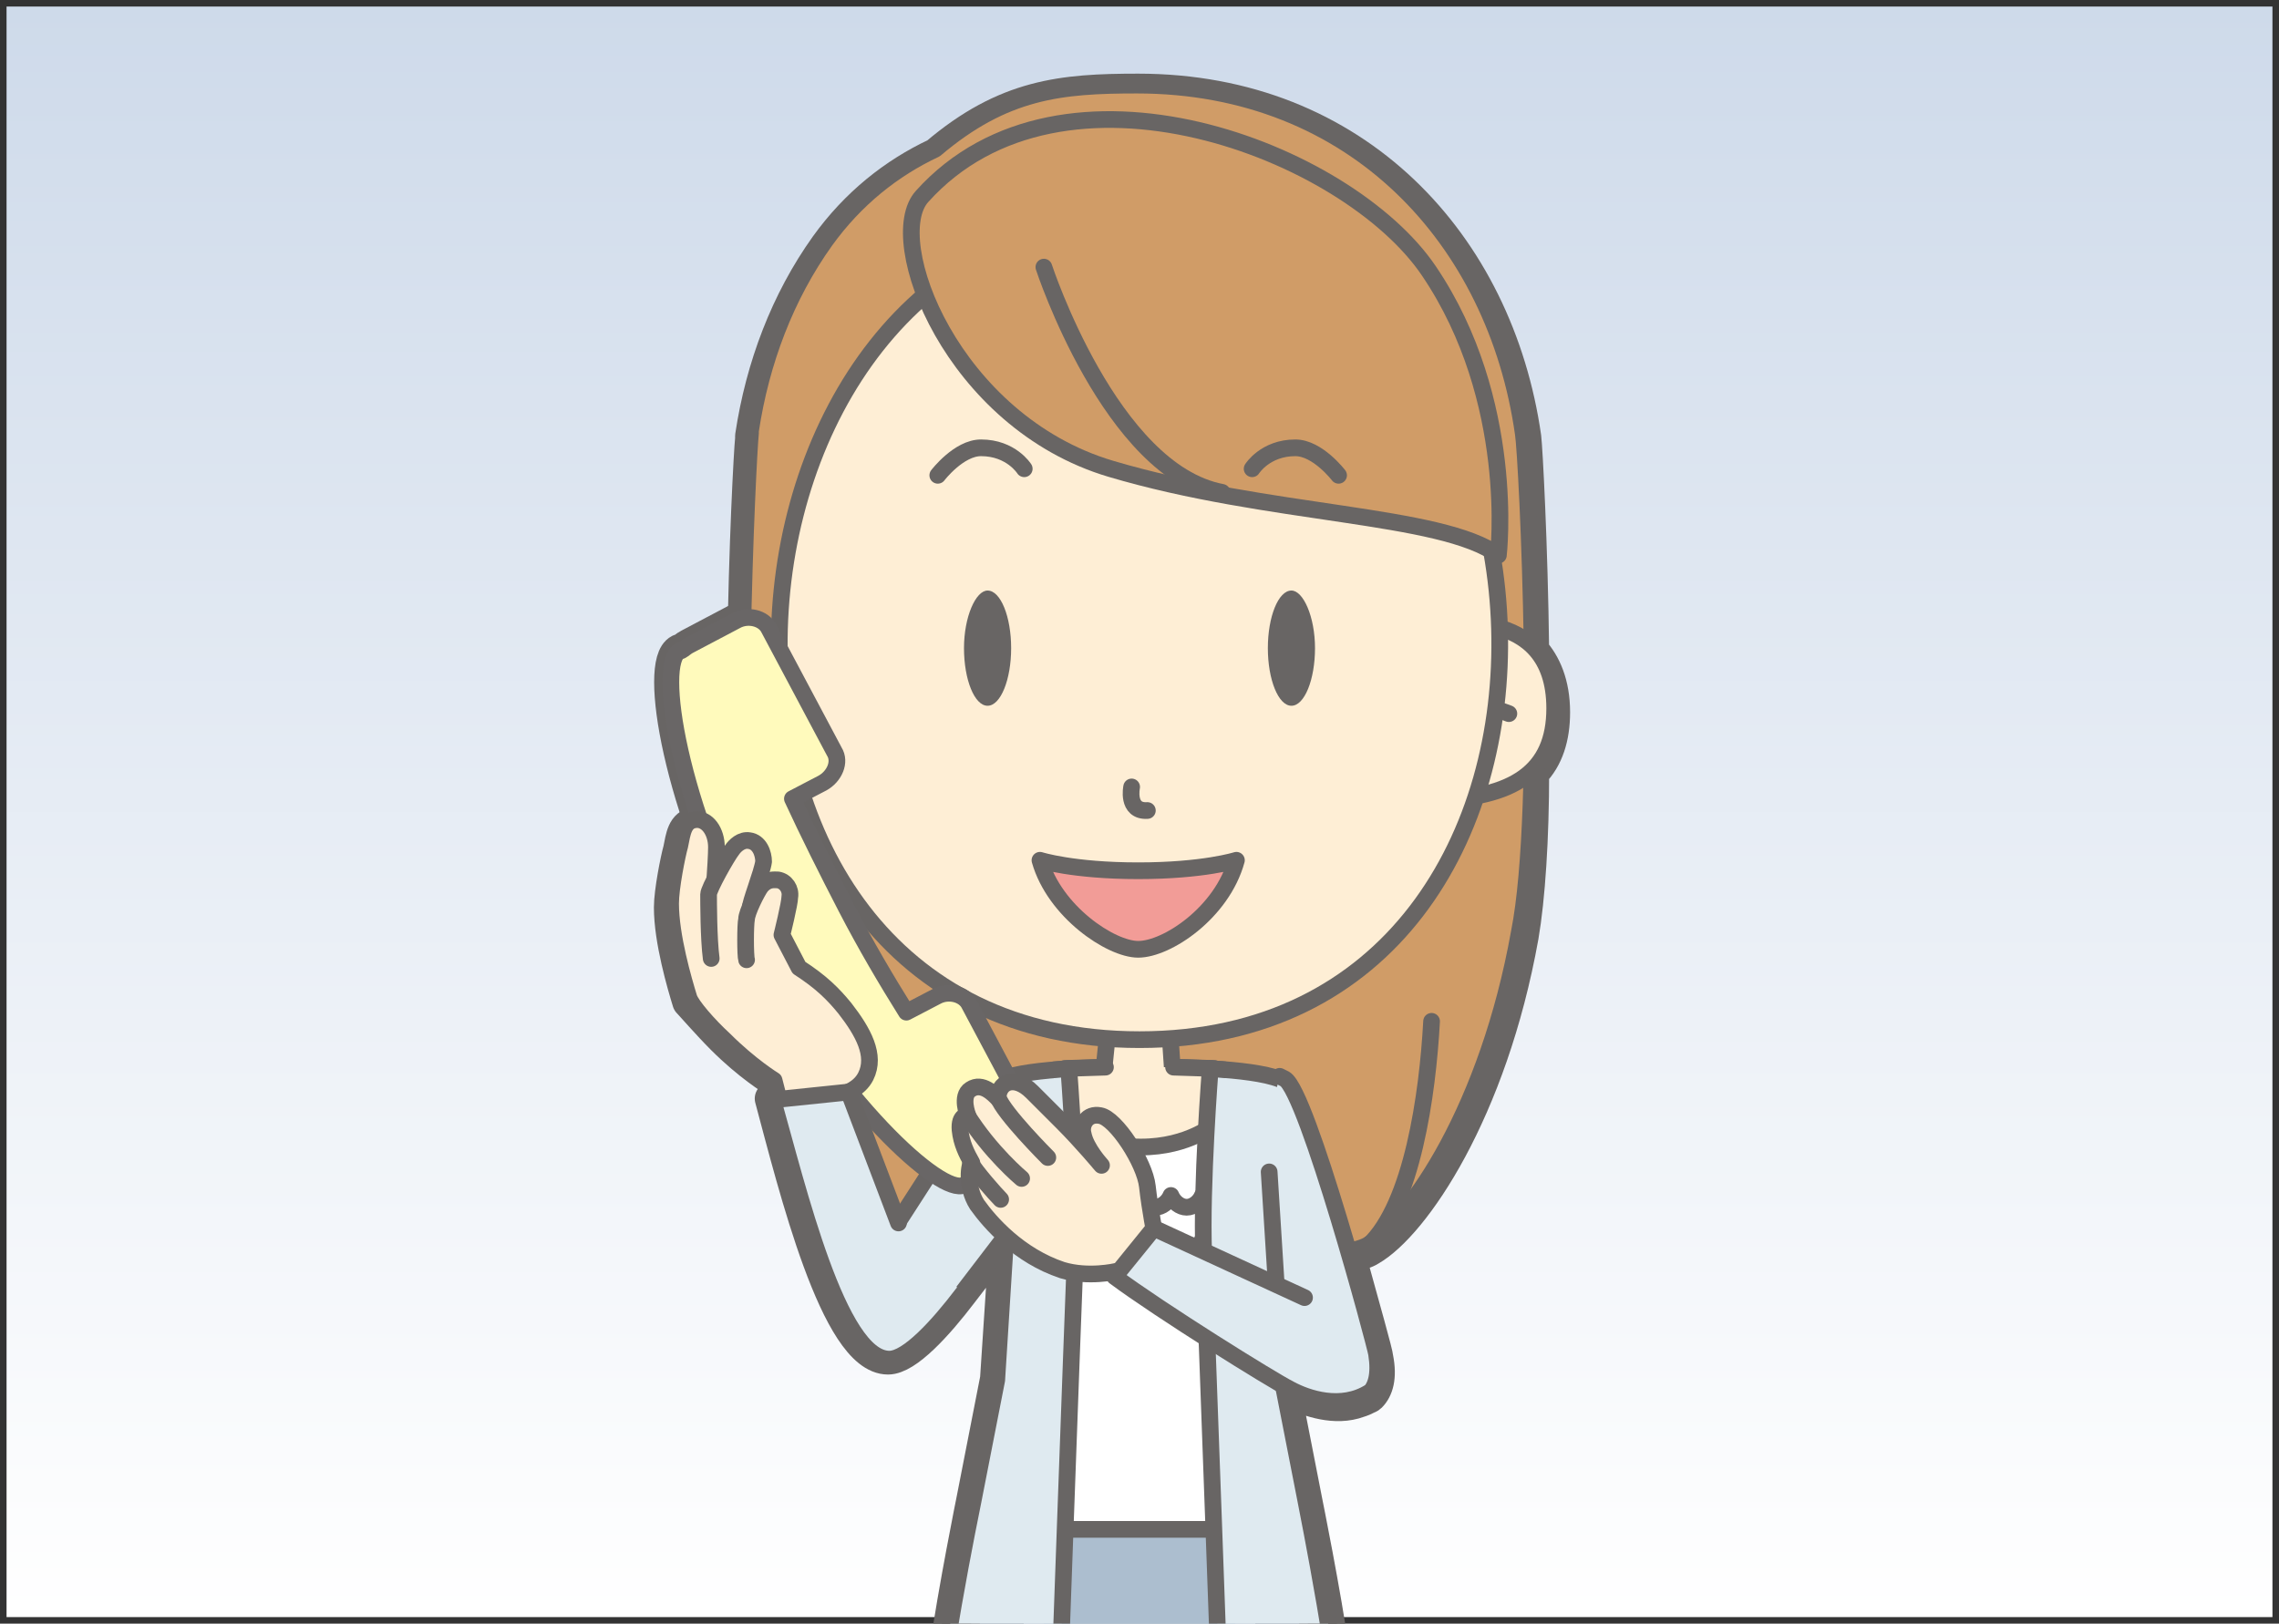 <?xml version="1.0" encoding="utf-8"?>
<!-- Generator: Adobe Illustrator 25.0.1, SVG Export Plug-In . SVG Version: 6.00 Build 0)  -->
<svg version="1.1" id="レイヤー_1" xmlns="http://www.w3.org/2000/svg" xmlns:xlink="http://www.w3.org/1999/xlink" x="0px"
	 y="0px" viewBox="0 0 174 124" style="enable-background:new 0 0 174 124;" xml:space="preserve">
<rect x="0" y="0" width="174" height="124" fill="#333333" stroke="none"/>
<style type="text/css">
	.st0{fill:url(#SVGID_1_);}
	.st1{clip-path:url(#SVGID_3_);}
	.st2{fill:#686564;}
	.st3{fill:none;stroke:#686564;stroke-width:2.55;stroke-linecap:round;stroke-linejoin:round;}
	.st4{fill:#686564;stroke:#686564;stroke-width:2.55;stroke-linecap:round;stroke-linejoin:round;}
	.st5{fill:#D09C67;stroke:#686564;stroke-width:1.275;stroke-linecap:round;stroke-linejoin:round;}
	.st6{fill:none;stroke:#686564;stroke-width:1.275;stroke-linecap:round;stroke-linejoin:round;}
	.st7{fill:#DFEAF0;stroke:#686564;stroke-width:1.275;stroke-linecap:round;stroke-linejoin:round;}
	.st8{fill:#FEEED5;stroke:#686564;stroke-width:1.275;stroke-linecap:round;stroke-linejoin:round;}
	.st9{fill:#FFFFFF;stroke:#686564;stroke-width:1.275;stroke-linecap:round;stroke-linejoin:round;}
	.st10{fill:#ACBECF;stroke:#686564;stroke-width:1.275;stroke-linecap:round;stroke-linejoin:round;}
	.st11{fill:#ACBECF;}
	.st12{fill:#F29C97;stroke:#686564;stroke-width:1.275;stroke-linecap:round;stroke-linejoin:round;}
	.st13{fill:#FFFABC;}
	.st14{fill:none;stroke:#696666;stroke-width:1.275;stroke-linecap:round;stroke-linejoin:round;}
</style>
<linearGradient id="SVGID_1_" gradientUnits="userSpaceOnUse" x1="87" y1="123.503" x2="87" y2="0.497">
	<stop  offset="0" style="stop-color:#FFFFFF"/>
	<stop  offset="0" style="stop-color:#FFFFFF"/>
	<stop  offset="1" style="stop-color:#CEDAEA"/>
</linearGradient>
<rect x="0.5" y="0.5" class="st0" width="173" height="123"/>
<g>
	<defs>
		<rect id="SVGID_2_" x="2.2" y="-36" width="169.6" height="160"/>
	</defs>
	<clipPath id="SVGID_3_">
		<use xlink:href="#SVGID_2_"  style="overflow:visible;"/>
	</clipPath>
	<g class="st1">
		<g id="胸部首_17_">
		</g>
		<g id="服前座る_2_36_">
		</g>
	</g>
	<g id="XMLID_167_" class="st1">
		<g>
			<g id="服前_36_">
			</g>
			<g id="服上部分_4_">
			</g>
			<g id="服前座る_14_">
			</g>
			<g id="ボディ_126_">
			</g>
			<g id="編集モード_50_">
			</g>
			<g id="胸部首_4_1_">
			</g>
		</g>
	</g>
	<g class="st1">
		<g id="編集モード_49_">
		</g>
		<g id="編集モード_48_">
		</g>
		<g id="ボディ_125_">
		</g>
	</g>
	<g class="st1">
		<g id="編集モード_47_">
		</g>
		<g id="ボディ_122_">
		</g>
	</g>
	<g class="st1">
		<g id="編集モード_46_">
		</g>
		<g id="ボディ_121_">
		</g>
	</g>
	<g class="st1">
		<g id="編集モード_45_">
		</g>
		<g id="ボディ_119_">
		</g>
	</g>
	<g class="st1">
		<g id="胸部首_16_">
		</g>
		<g id="服前座る_2_35_">
		</g>
	</g>
	<g class="st1">
		<g id="編集モード_44_">
		</g>
		<g id="ボディ_118_">
		</g>
	</g>
	<g id="XMLID_150_" class="st1">
		<g>
			<g id="歩く女腕奥半袖_1_">
			</g>
			<g id="腕_x30FB_二の腕_1_">
				<g id="歩く女腕奥袖なし_1_">
					<g id="腕_x30FB_前腕と手_4_">
					</g>
					<g id="レイヤー_24_1_">
					</g>
				</g>
			</g>
		</g>
	</g>
	<g class="st1">
		<g id="編集モード_43_">
		</g>
		<g id="ボディ_115_">
		</g>
	</g>
	<g class="st1">
		<g id="編集モード_42_">
		</g>
		<g id="ボディ_99_">
		</g>
	</g>
	<g class="st1">
		<g>
			<g>
				<g id="服前_35_">
				</g>
				<g id="腹部_x30FB_ズボン_x30FB_スカート_23_">
				</g>
				<g id="正面腹部_1_">
				</g>
			</g>
		</g>
		<g id="ボディ_92_">
		</g>
	</g>
	<g id="XMLID_125_" class="st1">
		<g>
			<g id="服前_34_">
			</g>
			<g id="服上部分_2_">
			</g>
			<g id="服前座る_13_">
			</g>
			<g id="ボディ_89_">
			</g>
		</g>
	</g>
	<g id="XMLID_123_" class="st1">
		<g>
			<g id="腹部_x30FB_ズボン_x30FB_スカート_22_">
			</g>
			<g id="編集モード_40_">
			</g>
		</g>
	</g>
	<g class="st1">
		<g id="胸部首_15_">
		</g>
		<g id="服前座る_2_34_">
		</g>
	</g>
	<g class="st1">
		<g id="胸部首_14_">
		</g>
		<g id="服前座る_2_33_">
		</g>
	</g>
	<g class="st1">
		<g id="胸部首_13_">
		</g>
		<g id="服前座る_2_32_">
		</g>
	</g>
	<g id="XMLID_99_" class="st1">
		<g>
		</g>
	</g>
	<g class="st1">
		<g id="胸部首_12_">
		</g>
		<g id="服前座る_2_30_">
		</g>
	</g>
	<g class="st1">
		<g id="XMLID_89_">
			<g>
				<g id="腹部_x30FB_ズボン_x30FB_スカート_21_">
				</g>
				<g id="編集モード_39_">
				</g>
			</g>
		</g>
		<g id="XMLID_86_">
			<g>
				<g id="服前座る_11_">
				</g>
				<g id="服_x30FB_前_10_">
				</g>
				<g id="服前_32_">
				</g>
				<g id="服前座る_2_29_">
				</g>
			</g>
		</g>
	</g>
	<g class="st1">
		<g id="XMLID_83_">
			<g>
				<g id="腹部_x30FB_ズボン_x30FB_スカート_20_">
				</g>
				<g id="編集モード_38_">
				</g>
			</g>
		</g>
		<g id="XMLID_79_">
			<g>
				<g id="服前座る_9_">
				</g>
				<g id="服_x30FB_前_9_">
				</g>
				<g id="服前_31_">
				</g>
				<g id="服前座る_2_28_">
				</g>
			</g>
		</g>
	</g>
	<g class="st1">
		<g id="XMLID_69_">
			<g>
				<g id="腹部_x30FB_ズボン_x30FB_スカート_19_">
				</g>
				<g id="編集モード_37_">
				</g>
			</g>
		</g>
		<g id="XMLID_68_">
			<g>
				<g id="服前座る_8_">
				</g>
				<g id="服_x30FB_前_8_">
				</g>
				<g id="服前_30_">
				</g>
				<g id="服前座る_2_27_">
				</g>
			</g>
		</g>
	</g>
	<g class="st1">
		<g id="胸部首_11_">
		</g>
		<g id="服前座る_2_26_">
		</g>
		<g>
			<g id="服前_29_">
			</g>
			<g id="XMLID_60_">
				<g id="脚_2_">
				</g>
				<g id="腹部_x30FB_ズボン_x30FB_スカート_18_">
				</g>
			</g>
			<g id="XMLID_59_">
				<g>
					<g id="腹部_x30FB_ズボン_x30FB_スカート_17_">
					</g>
					<g id="編集モード_36_">
					</g>
					<g>
						<g>
							<g id="服前_28_">
							</g>
							<g id="腹部_x30FB_ズボン_x30FB_スカート_16_">
							</g>
						</g>
					</g>
					<g>
						<g>
							<g id="服前_27_">
							</g>
							<g id="腹部_x30FB_ズボン_x30FB_スカート_12_">
							</g>
						</g>
					</g>
				</g>
			</g>
			<g id="XMLID_57_">
				<g id="服前_26_">
				</g>
				<g id="服_x30FB_前_7_">
				</g>
			</g>
			<g id="正面表情目鼻-通常_2_">
				<g id="表情_2_">
				</g>
			</g>
			<g id="表情_1_">
			</g>
		</g>
	</g>
	<g class="st1">
		<g id="編集モード_35_">
		</g>
		<g id="ボディ_76_">
		</g>
	</g>
	<g id="XMLID_52_" class="st1">
		<g>
			<g id="服前_25_">
			</g>
			<g id="服上部分_1_">
			</g>
			<g id="服前座る_2_">
			</g>
		</g>
	</g>
	<g class="st1">
		<g id="胸部首_10_">
		</g>
		<g id="服前座る_2_25_">
		</g>
	</g>
	<g class="st1">
		<g id="胸部首_8_">
		</g>
		<g id="服前座る_2_24_">
		</g>
	</g>
	<g class="st1">
		<g id="胸部首_7_">
		</g>
		<g id="服前座る_2_23_">
		</g>
	</g>
	<g class="st1">
		<g id="胸部首_6_">
		</g>
		<g id="服前_24_">
		</g>
		<g id="服前座る_2_22_">
		</g>
	</g>
	<g class="st1">
		<g id="XMLID_32_">
			<g>
				<g id="腹部_x30FB_ズボン_x30FB_スカート_10_">
				</g>
				<g id="編集モード_34_">
				</g>
			</g>
		</g>
		<g id="XMLID_31_">
			<g>
				<g id="服前座る_1_">
				</g>
				<g id="服_x30FB_前_6_">
				</g>
				<g id="服前_22_">
				</g>
				<g id="服前座る_2_21_">
				</g>
			</g>
		</g>
	</g>
	<g id="XMLID_30_" class="st1">
		<g>
			<g id="腹部_x30FB_ズボン_x30FB_スカート_9_">
			</g>
			<g id="編集モード_33_">
			</g>
		</g>
	</g>
	<g id="XMLID_27_" class="st1">
		<g>
			<g id="腹部_x30FB_ズボン_x30FB_スカート_8_">
			</g>
			<g id="編集モード_31_">
			</g>
		</g>
	</g>
	<g id="XMLID_24_" class="st1">
		<g>
			<g id="腹部_x30FB_ズボン_x30FB_スカート_7_">
			</g>
			<g id="編集モード_22_">
			</g>
		</g>
	</g>
	<g id="XMLID_22_" class="st1">
		<g>
			<g id="腹部_x30FB_ズボン_x30FB_スカート_6_">
			</g>
			<g id="編集モード_17_">
			</g>
		</g>
	</g>
	<g id="XMLID_19_" class="st1">
		<g>
			<g id="腹部_x30FB_ズボン_x30FB_スカート_4_">
			</g>
			<g id="編集モード_10_">
			</g>
		</g>
	</g>
	<g class="st1">
		<g id="胸部首_5_">
		</g>
		<g id="服前座る_2_20_">
		</g>
	</g>
	<g class="st1">
		<g id="胸部首_4_">
		</g>
		<g id="服前座る_2_19_">
		</g>
	</g>
	<g class="st1">
		<g id="編集モード_5_">
		</g>
		<g id="ボディ_29_">
		</g>
	</g>
	<g class="st1">
		<g id="編集モード_4_">
		</g>
		<g id="ボディ_28_">
		</g>
	</g>
	<g class="st1">
		<g id="編集モード_3_">
		</g>
		<g id="ボディ_2_">
		</g>
	</g>
	<g id="XMLID_639_" class="st1">
		<g>
		</g>
	</g>
	<g id="XMLID_646_" class="st1">
		<g>
		</g>
	</g>
	<g id="XMLID_645_" class="st1">
		<g>
		</g>
	</g>
	<g class="st1">
		<g>
			<g>
				<path class="st2" d="M79,86.1l-5-9.4c-0.4-0.8-1.6-1.1-2.5-0.6l-2.3,1.2c-1.5-2.4-3.1-5.1-4.6-8c-1.5-2.9-2.9-5.7-4.1-8.3
					l2.3-1.2c0.9-0.5,1.4-1.6,0.9-2.4l-5-9.4c-0.4-0.8-1.6-1.1-2.5-0.6l-3.6,1.9c-0.2,0.1-0.4,0.3-0.6,0.4c0,0-0.1,0-0.1,0
					c-1.8,0.9-0.1,11.8,5.9,23c6,11.3,14.1,18.7,15.8,17.8c0,0,0,0,0,0c0.3,0,0.5-0.1,0.8-0.2l3.6-1.9C79.1,88,79.5,86.9,79,86.1z"
					/>
			</g>
			<g>
				<path class="st3" d="M79,86.1l-5-9.4c-0.4-0.8-1.6-1.1-2.5-0.6l-2.3,1.2c-1.5-2.4-3.1-5.1-4.6-8c-1.5-2.9-2.9-5.7-4.1-8.3
					l2.3-1.2c0.9-0.5,1.4-1.6,0.9-2.4l-5-9.4c-0.4-0.8-1.6-1.1-2.5-0.6l-3.6,1.9c-0.2,0.1-0.4,0.3-0.6,0.4c0,0-0.1,0-0.1,0
					c-1.8,0.9-0.1,11.8,5.9,23c6,11.3,14.1,18.7,15.8,17.8c0,0,0,0,0,0c0.3,0,0.5-0.1,0.8-0.2l3.6-1.9C79.1,88,79.5,86.9,79,86.1z"
					/>
			</g>
		</g>
		<path class="st4" d="M55.2,79.3c2,2,3.8,3.1,3.8,3.1l0.4,1.5l-0.5,0c1.8,6.7,5,19.8,8.9,19.8c1.4,0,3.7-2.5,5.6-5l0,0l2-2.6
			c0.4,0,0.8,0.1,1.3,0.1l-0.6,9.1l-1.8,9.2c0,0-1.4,6.9-2.1,11.8h0c0,0,0,0,0,0.1c-0.1,0.7-0.2,1.4-0.3,2c-0.2,1.6-0.4,3.9-0.4,5.7
			h0.4c-0.1,0.8-0.2,1.4-0.2,2c-0.1,1.9-0.5,20.5-0.5,20.5l3.9,0l1.7,11.6l5.6,38.1c-1.3,0.3-2.5,0.9-3.4,2c-0.6,0.7-0.8,1.3-1,1.7
			l0,0c-1,1.7-0.2,2.5-0.2,2.5l9.2-0.1l9.2,0.1c0,0,0.7-0.7-0.2-2.5l0,0c-0.1-0.4-0.4-1-1-1.7c-0.8-1.1-2.1-1.7-3.4-2l5.6-38.1
			l1.7-11.8l3.9,0c0,0-0.4-18.3-0.5-20.1c0-0.6-0.1-1.3-0.2-2h0.4c0-1.7-0.2-4-0.4-5.7c-0.1-0.6-0.2-1.3-0.3-2c0-0.1,0-0.1,0-0.1h0
			c-0.7-4.9-2.1-11.8-2.1-11.8l-1.7-8.7c0.2,0.1,0.4,0.3,0.6,0.3c1,0.5,3,1.3,4.8,0.8c0.3-0.1,0.7-0.2,1-0.4c0.1,0,0.2-0.1,0.2-0.1
			l0,0c0.5-0.5,0.8-1.4,0.5-2.9c0-0.3-1-3.8-2.1-7.8c0.7-0.1,1.3-0.3,1.6-0.5c3.3-1.9,9.2-10.5,11.6-23.9c0.5-2.9,0.8-7.5,0.8-12.5
			c1.1-1.1,1.6-2.7,1.6-4.6c0-2.2-0.7-3.7-1.6-4.7c-0.1-8.2-0.5-15.5-0.6-16.3c0,0,0,0,0,0c0,0,0,0,0,0
			c-2.1-14.7-12.9-26.5-29.5-26.5c-5.8,0-10.1,0.4-15.4,4.9c-3.2,1.5-6.1,3.8-8.4,7c-3,4.2-4.9,9.2-5.7,14.5c0,0,0,0,0,0.1
			c0,0,0,0,0,0.1c-0.1,0.9-0.5,8.3-0.6,16.5c-0.8,1-1.4,2.4-1.4,4.4c0,1.8,0.4,3.3,1.4,4.3c0,2,0.1,3.9,0.2,5.7
			c-0.4,0.1-0.8,0.4-1,0.7c-0.2,0.4-0.9,1.6-1.4,2.5c0.1-1,0.1-2.1,0.1-2.6c0-1.2-0.7-2.2-1.6-2.1c-0.9,0.1-1,1-1.2,2
			c-0.2,0.7-0.7,3.2-0.7,4.4c0,2.5,1,5.9,1.4,7.2C52.8,76.7,54.1,78.2,55.2,79.3z M89,156.4l-0.5,11.7L87.1,206c0,0-0.1,0-0.1,0
			s0,0-0.1,0l-1.5-37.8L85,156.5L89,156.4z M57.3,69.2C57.3,69.2,57.3,69.2,57.3,69.2c0,0.1,0,0.1,0,0.1c0,0,0,0,0,0
			C57.3,69.3,57.3,69.2,57.3,69.2z"/>
		<g>
			<g>
				<path class="st5" d="M116.3,33.1C116.3,33.1,116.3,33.1,116.3,33.1C116.3,33.1,116.3,33.1,116.3,33.1
					c-2.1-14.8-12.9-26.6-29.5-26.6c-5.8,0-10.1,0.4-15.4,4.9c-3.2,1.5-6.1,3.8-8.4,7c-3,4.2-4.9,9.2-5.7,14.5c0,0,0,0,0,0.1
					c0,0,0,0,0,0.1c-0.2,1.7-1.5,28.5,0.2,38.1c2.4,13.4,8.3,22,11.6,23.9c3.3,1.9,32,1.9,35.3,0c3.3-1.9,9.2-10.5,11.6-23.9
					C117.9,61.7,116.6,34.9,116.3,33.1z"/>
				<path class="st6" d="M69.2,95.1c-3.3-3.1-4.5-11.5-4.8-17.1"/>
				<path class="st6" d="M104.5,95.1c3.3-3.1,4.5-11.5,4.8-17.1"/>
			</g>
			<path class="st7" d="M98.5,83.3c-0.1-0.2-0.3-0.6-0.4-0.7c-1.8-1-7.6-1.1-10-1.1c-0.1,0-0.2,0-0.2,0c-0.5,0-0.7,0-0.8,0
				c0,0,0,0,0,0s0,0,0,0c-0.1,0-0.4,0-0.8,0c-0.1,0-0.1,0-0.2,0c-2.4,0-8.3,0.1-10,1.1c-0.1,0-0.3,0.5-0.4,0.7
				c0,0.1-0.1,0.1-0.1,0.1c0,1.7,2.2,6.8,3.1,9c0.3,0.6,0.4,1,0.4,1l0,0h16l0,0c0,0,0.1-0.2,0.2-0.5c0.1-0.1,0.1-0.3,0.2-0.5
				c1-2.2,3.1-7.3,3.1-9C98.6,83.4,98.5,83.3,98.5,83.3z"/>
			<path class="st8" d="M89.1,75.6L87,74.3h0h0l-2.1,1.3l-0.6,5.9c0,0,0,0.3,0.1,0.6c0.2,0.8,0.7,2,2.5,2c0,0,0,0,0,0s0,0,0,0
				c1.8,0,2.4-1.2,2.5-2c0.1-0.3,0.1-0.6,0.1-0.6L89.1,75.6z"/>
			<polyline class="st8" points="84.4,81.5 81.3,81.6 81.7,88.3 92.3,88.3 92.7,81.6 89.6,81.5 			"/>
			<g>
				<path class="st7" d="M79,91.5l-6.5,8.5c0,0-3.5,2.8-5.3,1.9c-1.4-0.7-2.9-1.8-1.8-3.7c7-10.7,9.7-15.3,10.6-15.8l0.5-0.2"/>
			</g>
			<path class="st7" d="M95.5,91l3.5,13.3c0,0,1.1,2.7,3.7,2.7c1.2,0,2.9-0.4,2.4-3.6c-0.1-0.7-5.3-20-7-21l-0.4-0.2"/>
			<polygon class="st8" points="87,207.8 82.6,207.8 76.7,168.1 72.1,136.6 84.5,144.4 85.4,168.1 			"/>
			<polygon class="st8" points="101.9,136.6 97.3,168.1 91.4,207.8 87,207.8 88.6,168.1 89.5,144.4 			"/>
			<g>
				<path class="st9" d="M78.3,211.3H87V206c0,0-5.7-0.8-8,2.2C77.2,210.6,78.3,211.3,78.3,211.3z"/>
				<path class="st9" d="M78,209.9c0,0,2.2-1.3,4.9-0.8c2.6,0.5,4.1,2.2,4.1,2.2v1l-9.2,0.1C77.8,212.4,77.1,211.7,78,209.9z"/>
			</g>
			<g>
				<path class="st9" d="M95.7,211.3H87V206c0,0,5.7-0.8,8,2.2C96.8,210.6,95.7,211.3,95.7,211.3z"/>
				<path class="st9" d="M96,209.9c0,0-2.2-1.3-4.9-0.8c-2.6,0.5-4.1,2.2-4.1,2.2v1l9.2,0.1C96.2,212.4,96.9,211.7,96,209.9z"/>
			</g>
			<path class="st10" d="M102.9,156.3c0,0-0.4-18.3-0.5-20.1c-0.2-6.2-6.3-24.6-6.3-24.6H87h-9.1c0,0-6.1,18.4-6.3,24.6
				c-0.1,1.9-0.5,20.5-0.5,20.5L102.9,156.3z"/>
			<path class="st7" d="M77.1,89.5l-1,15.9l-1.8,9.2c0,0-3.2,15.6-2.4,16.5c0.4,0.4,7.1,0.6,15.1,0.5c8,0.1,14.7,0,15.1-0.5
				c0.7-0.9-2.4-16.5-2.4-16.5l-1.8-9.2l-1-15.9"/>
			<path class="st7" d="M72.2,126.4c0,0-0.7,4.7-0.7,7.8h8.6h13.7h8.6c0-3-0.7-7.8-0.7-7.8"/>
			<g>
				<g>
					<g id="ボディ_43_">
					</g>
					<rect x="79.7" y="115.7" class="st11" width="14.6" height="20.3"/>
					<g>
						<path class="st9" d="M92.8,85.8c0,0-2,1.8-5.7,1.8c-3.7,0-5.8-1.8-5.8-1.8l-1.3,31h14.2L92.8,85.8z"/>
						<path class="st9" d="M81,92.2c0.5,0,1-0.4,1.2-0.9c0.2,0.5,0.7,0.9,1.2,0.9c0.5,0,1-0.4,1.2-0.9c0.2,0.5,0.7,0.9,1.2,0.9
							c0.5,0,1-0.4,1.2-0.9c0.2,0.5,0.7,0.9,1.2,0.9c0.5,0,1-0.4,1.2-0.9c0.2,0.5,0.7,0.9,1.2,0.9c0.5,0,1-0.4,1.2-0.9
							c0.2,0.5,0.7,0.9,1.2,0.9"/>
						<path class="st9" d="M81,95.6c0.5,0,1-0.4,1.2-0.9c0.2,0.5,0.7,0.9,1.2,0.9c0.5,0,1-0.4,1.2-0.9c0.2,0.5,0.7,0.9,1.2,0.9
							c0.5,0,1-0.4,1.2-0.9c0.2,0.5,0.7,0.9,1.2,0.9c0.5,0,1-0.4,1.2-0.9c0.2,0.5,0.7,0.9,1.2,0.9c0.5,0,1-0.4,1.2-0.9
							c0.2,0.5,0.7,0.9,1.2,0.9"/>
					</g>
					<path class="st7" d="M96.4,134.1h-3.1c0,0-1.2-33.5-1.4-38.4c-0.2-5.1,0.5-14.1,0.5-14.1l1.1,0.1"/>
					<path class="st7" d="M77.6,134.1h3.1c0,0,1.2-33.5,1.4-38.4c0.2-5.1-0.5-14.1-0.5-14.1l-1.1,0.1"/>
				</g>
			</g>
			<g>
				<g>
					<path class="st8" d="M64.3,47.8c0,0-9-1.9-9,6.3c0,4.8,3.1,6.9,9.4,7"/>
					<path class="st8" d="M58.8,54.5c0,0,1.2-0.5,2.3-0.5"/>
				</g>
				<g>
					<path class="st8" d="M109.7,47.8c0,0,9-1.9,9,6.3c0,4.8-3.1,6.9-9.4,7"/>
					<path class="st8" d="M115.2,54.5c0,0-1.2-0.5-2.3-0.5"/>
				</g>
			</g>
			<path class="st8" d="M87,79.4c-38.5,0-34.8-62.8,0-62.8C121.8,16.6,125.5,79.4,87,79.4z"/>
			<g>
				<path class="st5" d="M70.4,15c-3,3.3,2.3,17.2,14.4,20.8c12.1,3.6,25.2,3.4,29.6,6.6c0,0,1.4-11.8-5.3-21.7
					C102.9,11.5,81.1,3.1,70.4,15z"/>
				<path class="st6" d="M79.7,20.4c0,0,5.1,15.6,13.6,17.2"/>
			</g>
			<path class="st6" d="M86.4,60.1c0,0-0.4,1.9,1.2,1.8"/>
			<g>
				<path class="st2" d="M100.4,49.5c0,2.4-0.8,4.4-1.8,4.4c-1,0-1.8-2-1.8-4.4c0-2.4,0.8-4.4,1.8-4.4
					C99.5,45.1,100.4,47.1,100.4,49.5z"/>
				<path class="st2" d="M73.6,49.5c0,2.4,0.8,4.4,1.8,4.4c1,0,1.8-2,1.8-4.4c0-2.4-0.8-4.4-1.8-4.4C74.5,45.1,73.6,47.1,73.6,49.5z
					"/>
			</g>
			<path class="st6" d="M95.6,35.8c0,0,1-1.6,3.3-1.6c1.7,0,3.3,2.1,3.3,2.1"/>
			<path class="st6" d="M78.2,35.8c0,0-1-1.6-3.3-1.6c-1.7,0-3.3,2.1-3.3,2.1"/>
			<path class="st12" d="M86.9,66.5c-5,0-7.5-0.8-7.5-0.8c1.1,3.9,5.4,6.8,7.5,6.8c2.2,0,6.4-2.8,7.5-6.8
				C94.4,65.7,91.9,66.5,86.9,66.5z"/>
			<g>
				<g>
					<path class="st13" d="M79,86.1l-5-9.4c-0.4-0.8-1.6-1.1-2.5-0.6l-2.3,1.2c-1.5-2.4-3.1-5.1-4.6-8c-1.5-2.9-2.9-5.7-4.1-8.3
						l2.3-1.2c0.9-0.5,1.4-1.6,0.9-2.4l-5-9.4c-0.4-0.8-1.6-1.1-2.5-0.6l-3.6,1.9c-0.2,0.1-0.4,0.3-0.6,0.4c0,0-0.1,0-0.1,0
						c-1.8,0.9-0.1,11.8,5.9,23c6,11.3,14.1,18.7,15.8,17.8c0,0,0,0,0,0c0.3,0,0.5-0.1,0.8-0.2l3.6-1.9C79.1,88,79.5,86.9,79,86.1z"
						/>
				</g>
				<g>
					<path class="st14" d="M79,86.1l-5-9.4c-0.4-0.8-1.6-1.1-2.5-0.6l-2.3,1.2c-1.5-2.4-3.1-5.1-4.6-8c-1.5-2.9-2.9-5.7-4.1-8.3
						l2.3-1.2c0.9-0.5,1.4-1.6,0.9-2.4l-5-9.4c-0.4-0.8-1.6-1.1-2.5-0.6l-3.6,1.9c-0.2,0.1-0.4,0.3-0.6,0.4c0,0-0.1,0-0.1,0
						c-1.8,0.9-0.1,11.8,5.9,23c6,11.3,14.1,18.7,15.8,17.8c0,0,0,0,0,0c0.3,0,0.5-0.1,0.8-0.2l3.6-1.9C79.1,88,79.5,86.9,79,86.1z"
						/>
				</g>
			</g>
			<g>
				<polyline class="st8" points="65.3,85.2 64.3,82.2 59.2,83.3 60,86.2 				"/>
				<path class="st8" d="M64.5,83.6l1-1.6c0.5-1.6-0.2-3.2-0.2-3.2l-10.9-9.2c0,0,0.3-3.8,0.3-4.9c0-1.2-0.7-2.2-1.6-2.1
					c-0.9,0.1-1,1-1.2,2c-0.2,0.7-0.7,3.2-0.7,4.4c0,2.5,1,5.9,1.4,7.2c0.2,0.6,1.5,2.1,2.7,3.2c2,2,3.8,3.1,3.8,3.1l1.1,4.3"/>
				<path class="st8" d="M54.3,73.2c-0.2-1.5-0.2-4.4-0.2-4.9c0-0.4,1.4-2.9,1.8-3.4c0.2-0.3,0.7-0.8,1.3-0.7c0.8,0.1,1.1,1,1.1,1.6
					c-0.1,0.8-1.1,3.3-1,3.5c0,0.2,0.3,3.7,0.3,3.7"/>
				<path class="st8" d="M57,73.3c-0.1-0.3-0.1-2.7,0-3.1c0-0.5,0.8-2.1,1.1-2.5c0.5-0.6,1-0.5,1.3-0.5c0.6,0.1,1,0.7,0.9,1.3
					c0,0.5-0.6,2.9-0.6,2.9l1.3,2.5c1.7,1.1,2.6,2,3.5,3.1c1.4,1.8,2.4,3.6,1.6,5.2c-0.5,1-1.6,1.3-1.6,1.3"/>
			</g>
			<path class="st7" d="M73.5,98.8c-1.9,2.5-4.2,5-5.6,5c-3.9,0-7-13.1-8.9-19.8l5.8-0.6l3.8,10"/>
			<g>
				<path class="st8" d="M91.4,95.7l-3.2-1.3c0,0-0.4-2-0.6-3.8s-2.4-5.2-3.6-5.4c-1-0.2-1.5,0.7-1.3,1.4c0.2,1.1,1.4,2.4,1.4,2.4
					s-1.5-1.8-3-3.3c-0.7-0.7-1.8-1.8-2.3-2.3c-1.4-1.4-2.6-0.7-2.6,0.5c-0.3-0.3-1.2-1.3-2.1-0.7c-0.8,0.5-0.2,2-0.2,2
					s-0.7-0.1-0.6,1.1c0.1,1,0.5,1.8,0.9,2.5c-0.2,0-0.5,1.8,0.4,3.2c1,1.4,3.2,3.9,6.5,5c2,0.6,4.1,0.1,4.1,0.1l2.8,2"/>
				<path class="st8" d="M80,88.4c0,0-3.4-3.4-3.8-4.6"/>
				<path class="st8" d="M78,90c0,0-2.4-2-4.2-4.9"/>
				<path class="st8" d="M76.4,91.6c-0.4-0.4-1.9-2.1-2.3-2.8"/>
			</g>
			<path class="st7" d="M99.6,99.1l-11.5-5.3l-3,3.7c3.5,2.6,12,7.9,13.4,8.6c1.3,0.7,3.9,1.6,6.1,0.2"/>
		</g>
	</g>
</g>
</svg>
